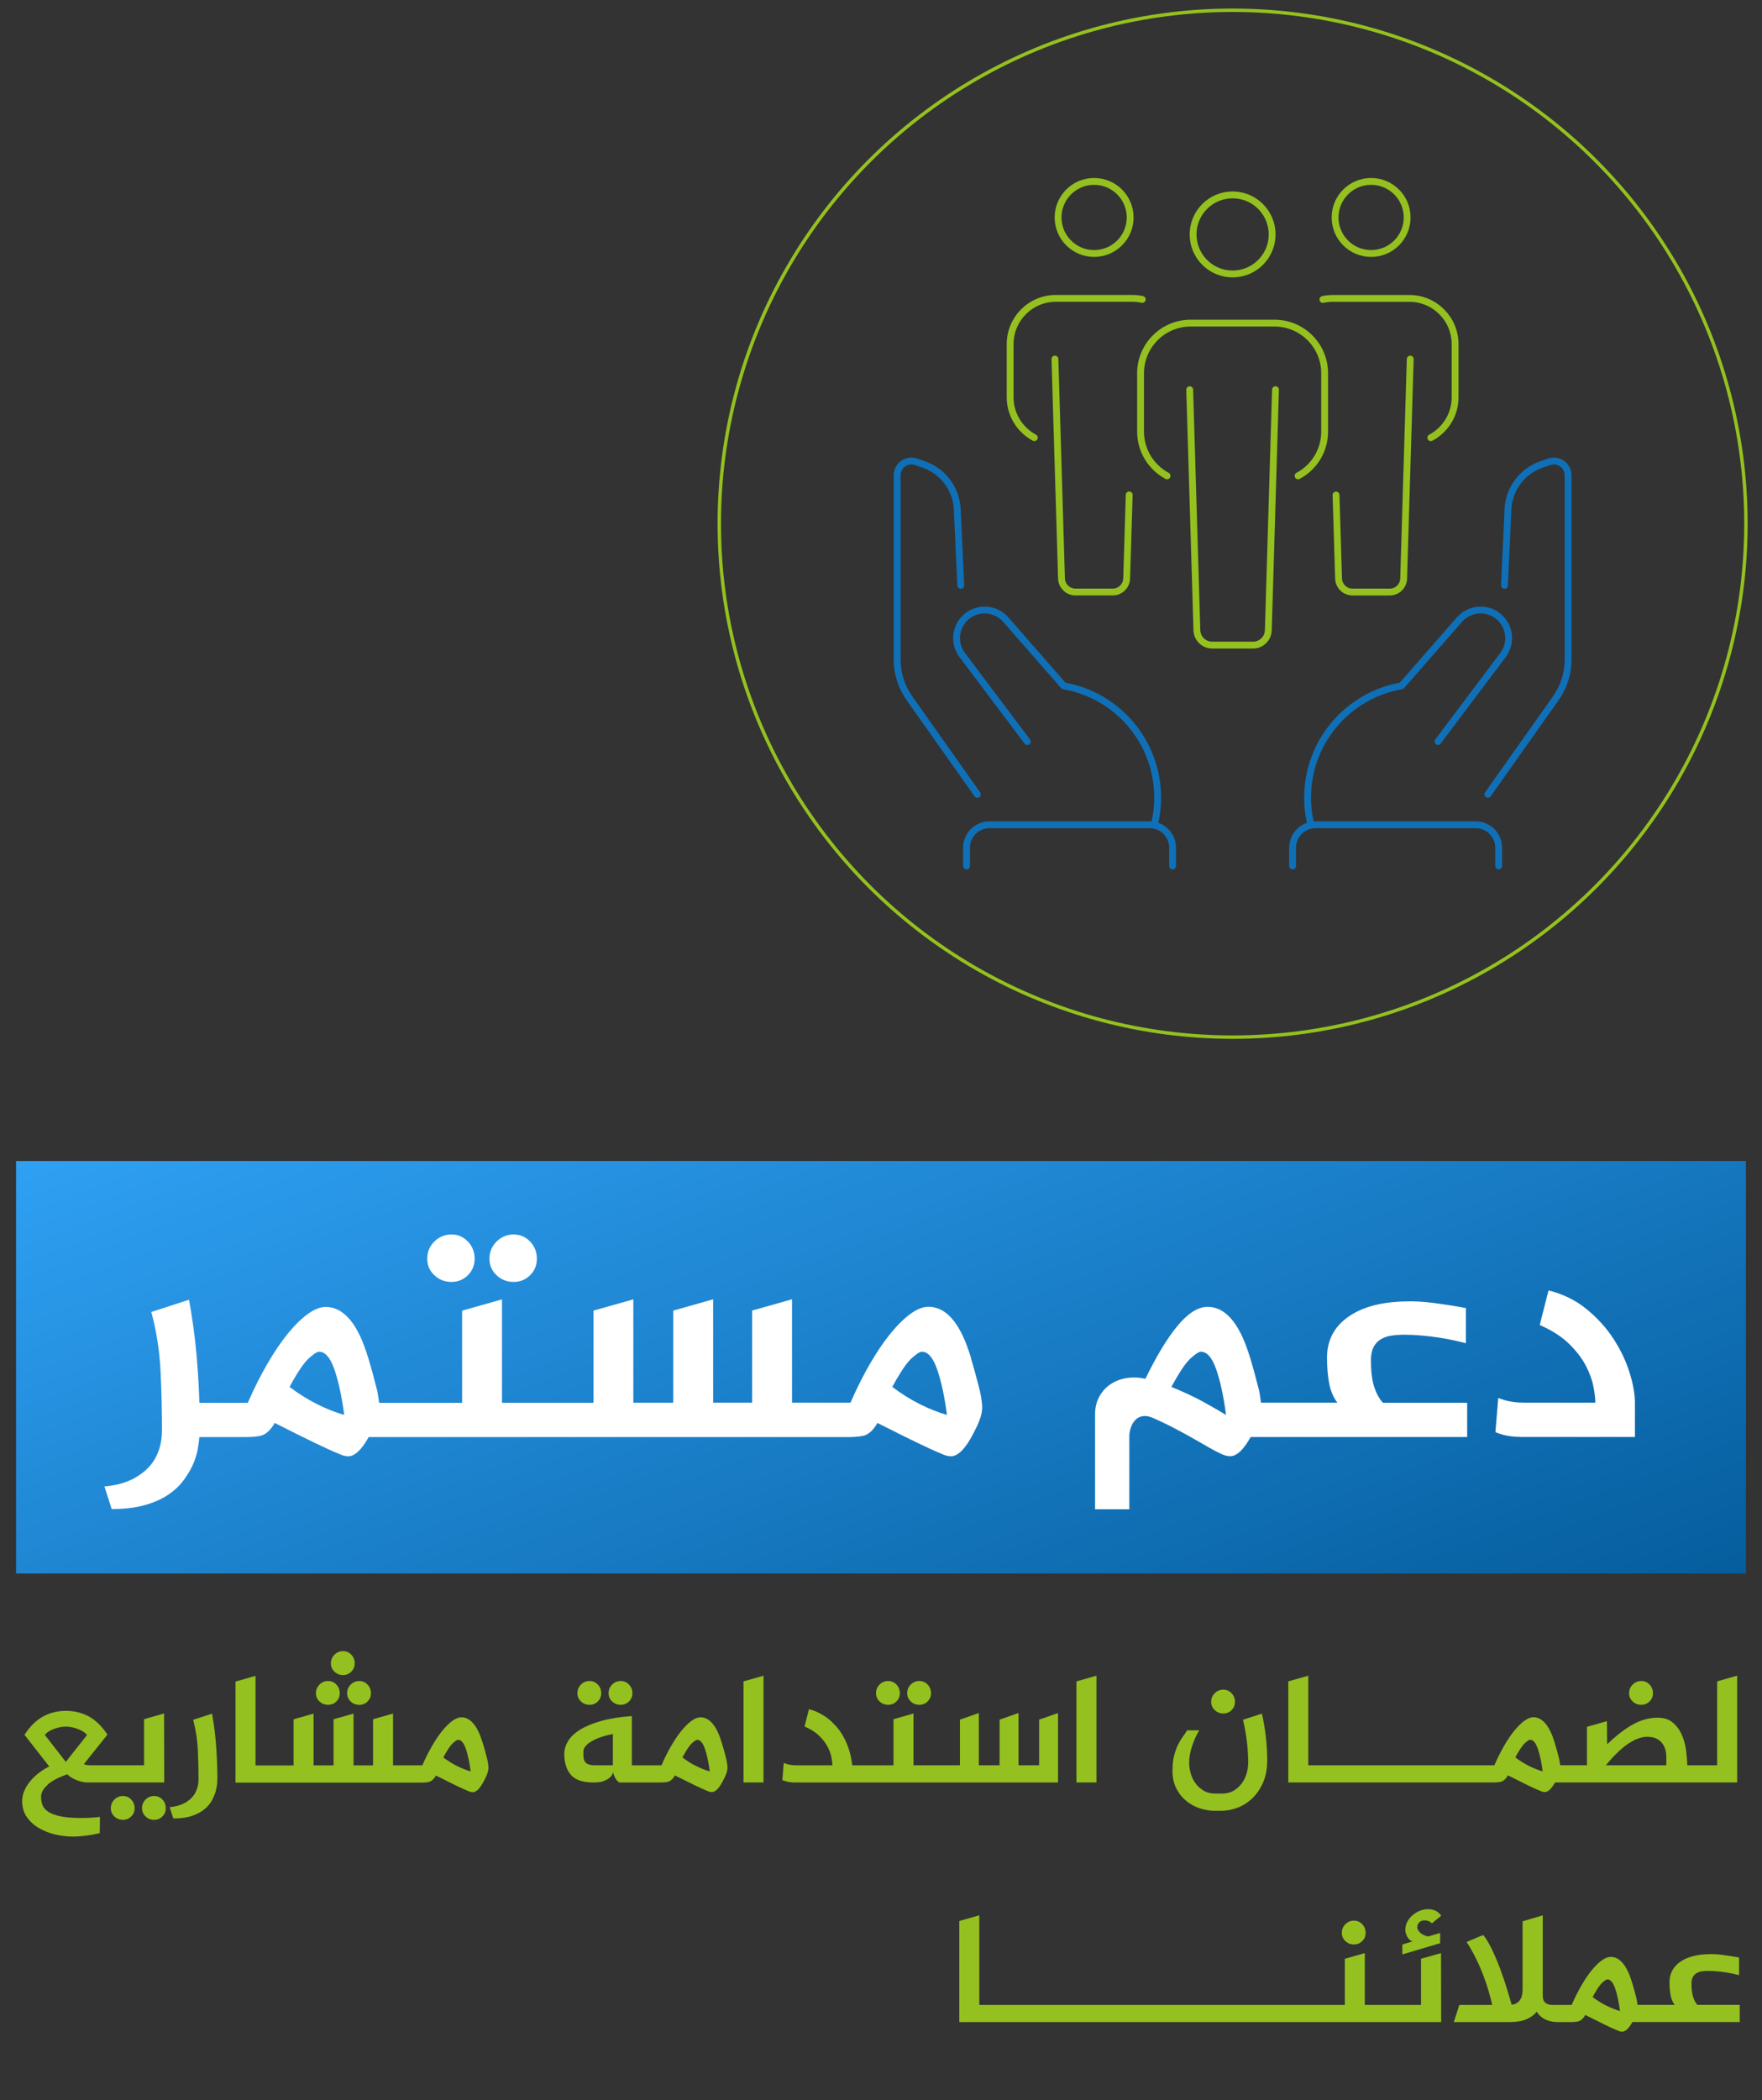 <svg xmlns="http://www.w3.org/2000/svg" xmlns:xlink="http://www.w3.org/1999/xlink" id="Layer_1" viewBox="0 0 514.87 613.52"><rect x="0" y="0" width="514.87" height="613.52" fill="#333333" stroke="none"/><defs><style>      .st0 {        fill: #94c11f;      }      .st1 {        fill: #fff;      }      .st2 {        stroke: #0f70b7;      }      .st2, .st3 {        stroke-width: 2px;      }      .st2, .st3, .st4 {        fill: none;        stroke-linecap: round;        stroke-linejoin: round;      }      .st3, .st4 {        stroke: #94c11f;      }      .st5 {        fill: url(#linear-gradient);      }    </style><linearGradient id="linear-gradient" x1="310.05" y1="536.52" x2="204.82" y2="262.37" gradientUnits="userSpaceOnUse"><stop offset="0" stop-color="#055d9d"></stop><stop offset="1" stop-color="#2fa0f3"></stop></linearGradient></defs><rect class="st5" x="4.69" y="339.19" width="505.48" height="120.51"></rect><g><path class="st1" d="M131.91,374.52c1.9,0,3.5-.66,4.82-1.97,1.32-1.32,1.97-2.92,1.97-4.82s-.66-3.63-1.97-5c-1.32-1.38-2.92-2.07-4.82-2.07s-3.63.69-5,2.07c-1.38,1.38-2.07,3.05-2.07,5s.69,3.51,2.07,4.82c1.38,1.32,3.04,1.97,5,1.97Z"></path><path class="st1" d="M150.09,374.52c1.9,0,3.5-.66,4.82-1.97s1.97-2.92,1.97-4.82-.66-3.63-1.97-5c-1.32-1.38-2.92-2.07-4.82-2.07s-3.63.69-5,2.07-2.07,3.05-2.07,5,.69,3.51,2.07,4.82c1.38,1.32,3.04,1.97,5,1.97Z"></path><path class="st1" d="M283.79,396.88c-.8-2.6-1.59-4.76-2.39-6.47-2.69-5.75-6.06-8.63-10.1-8.63-1.59,0-3.32.67-5.19,2.02-1.87,1.35-3.8,3.23-5.79,5.65-1.99,2.42-3.99,5.36-6.01,8.82-2.02,3.46-3.95,7.3-5.79,11.52h-17.08v-30.21l-11.66,3.31v26.91h-11.39v-30.21l-11.66,3.31v26.91h-11.66v-30.21l-11.66,3.31v26.91h-26.72v-30.21l-11.66,3.31v26.91h-24.24c-.12-.98-.31-2.14-.55-3.49-.92-3.67-1.78-6.81-2.57-9.41-.8-2.6-1.59-4.76-2.39-6.47-2.69-5.75-6.06-8.63-10.1-8.63-1.59,0-3.32.67-5.19,2.02-1.87,1.35-3.8,3.23-5.79,5.65-1.99,2.42-3.99,5.36-6.01,8.82-2.02,3.46-3.95,7.3-5.79,11.52h-14.14c-.12-4.47-.41-9.27-.87-14.42-.46-5.14-1.18-10.38-2.16-15.7l-11.02,3.58c1.53,5.69,2.43,11.46,2.71,17.31.28,5.85.41,11.56.41,17.13,0,2.02-.25,3.81-.73,5.37-.49,1.56-1.13,2.91-1.93,4.04-.8,1.13-1.7,2.1-2.71,2.89-1.01.79-2.04,1.47-3.08,2.02-2.45,1.22-5.23,1.96-8.36,2.2l2.11,6.61c3.67,0,6.84-.37,9.5-1.1,2.66-.73,4.93-1.71,6.8-2.94,1.87-1.23,3.38-2.6,4.54-4.13,1.16-1.53,2.1-3.06,2.8-4.59.7-1.53,1.19-3.03,1.47-4.5.28-1.47.44-2.72.5-3.76h13.32c2.39,0,4.1-.18,5.14-.55,1.35-.55,2.54-1.75,3.58-3.58,4.47,2.27,8.28,4.16,11.43,5.69,3.15,1.53,5.65,2.66,7.48,3.4.92.43,1.77.64,2.57.64,1.9,0,3.89-1.87,5.97-5.6h139.95c2.39,0,4.1-.18,5.14-.55,1.35-.55,2.54-1.75,3.58-3.58,4.47,2.27,8.28,4.16,11.43,5.69,3.15,1.53,5.65,2.66,7.48,3.4.92.43,1.77.64,2.57.64,2.2,0,4.53-2.51,6.98-7.53,1.29-2.45,1.99-4.47,2.11-6.06.12-1.16-.09-3-.64-5.51-.92-3.67-1.78-6.81-2.57-9.41ZM92.6,410.19c-2.75-1.38-5.42-3.04-7.99-5,.67-1.29,1.52-2.74,2.53-4.36,1.01-1.62,1.97-2.89,2.89-3.81,1.53-1.41,2.6-2.11,3.21-2.11,1.77,0,3.26,1.7,4.45,5.1,1.19,3.4,2.16,7.85,2.89,13.36-2.57-.74-5.23-1.79-7.99-3.17ZM268.73,410.19c-2.75-1.38-5.42-3.04-7.99-5,.67-1.29,1.52-2.74,2.53-4.36,1.01-1.62,1.97-2.89,2.89-3.81,1.53-1.41,2.6-2.11,3.21-2.11,1.77,0,3.26,1.7,4.45,5.1,1.19,3.4,2.16,7.85,2.89,13.36-2.57-.74-5.23-1.79-7.99-3.17Z"></path><path class="st1" d="M401.56,405.23c-.64-1.93-.96-4.55-.96-7.85,0-1.53.24-2.79.74-3.76.49-.98,1.18-1.75,2.07-2.3.89-.55,1.91-.92,3.08-1.1,1.16-.18,2.42-.28,3.76-.28,1.65,0,3.35.08,5.1.23,1.74.15,3.43.35,5.05.6,1.62.25,3.12.52,4.5.83,1.38.31,2.53.58,3.44.83v-10.28c-2.94-.55-6.03-1.04-9.27-1.47-3.25-.43-6.15-.58-8.72-.46-7.04.18-12.57,1.73-16.58,4.64-4.01,2.91-6.01,6.84-6.01,11.8,0,2.57.2,5,.6,7.3.4,2.3,1.21,4.24,2.43,5.83h-22.31c-.12-.98-.31-2.14-.55-3.49-.92-3.67-1.78-6.81-2.57-9.41-.8-2.6-1.59-4.76-2.39-6.47-2.7-5.75-6.06-8.63-10.1-8.63-2.75,0-5.65,1.81-8.68,5.42-3.03,3.61-6.2,8.82-9.5,15.61-1.84-.43-3.64-.5-5.42-.23-1.78.28-3.35.87-4.73,1.79-1.38.92-2.48,2.13-3.31,3.63-.83,1.5-1.24,3.23-1.24,5.19v27.73h10.01v-21.3c0-.79.14-1.62.41-2.48.28-.86.69-1.59,1.24-2.2.55-.61,1.24-1.01,2.07-1.19s1.79-.06,2.89.37c2.26.98,4.42,2.01,6.47,3.08,2.05,1.07,3.93,2.1,5.65,3.08,1.71.98,3.26,1.87,4.64,2.66,1.38.79,2.56,1.41,3.54,1.84.92.43,1.78.64,2.57.64,1.9,0,3.89-1.87,5.97-5.6h63.27v-10.01h-24.61c-1.04-1.1-1.88-2.62-2.53-4.54ZM351.79,409.64c-2.6-1.44-5.77-2.92-9.5-4.45.67-1.29,1.52-2.74,2.53-4.36,1.01-1.62,1.97-2.89,2.89-3.81,1.53-1.41,2.6-2.11,3.21-2.11,1.78,0,3.26,1.7,4.45,5.1,1.19,3.4,2.16,7.85,2.89,13.36-1.71-1.04-3.87-2.28-6.47-3.72Z"></path><path class="st1" d="M476.18,401.01c-1.04-3.34-2.6-6.61-4.68-9.83-2.08-3.21-4.71-6.12-7.9-8.72-3.18-2.6-6.89-4.42-11.11-5.46l-2.57,10.1c3.61,1.59,6.49,3.44,8.63,5.56,2.14,2.11,3.76,4.24,4.87,6.38,1.1,2.14,1.84,4.18,2.2,6.11.37,1.93.55,3.47.55,4.64h-20.75c-1.1,0-2.11-.06-3.03-.18-.92-.12-1.71-.28-2.39-.46-.8-.24-1.53-.49-2.2-.73l-.83,10.01c.67.25,1.41.49,2.2.74.67.18,1.47.34,2.39.46.92.12,1.93.18,3.03.18h33.15v-10.01c0-2.51-.52-5.43-1.56-8.77Z"></path></g><g><path class="st0" d="M13.92,521.37c1.3-1.12,3.21-2.12,5.73-3.01.71.71,1.62,1.28,2.74,1.72,1.12.45,2.22.67,3.29.67h22.31l-.05-20.15-5.84,1.66v13.48h-15.82c-.15,0-.39-.02-.71-.07-.32-.05-.68-.13-1.08-.25l6.9-8.65c-1.63-2.45-3.44-4.22-5.45-5.31-2.01-1.09-4.24-1.63-6.69-1.63s-4.68.55-6.69,1.66c-2.01,1.1-3.81,2.88-5.4,5.34l7.22,9.25c-1.01.49-1.99,1.1-2.94,1.82-.95.72-1.79,1.52-2.53,2.39-.74.87-1.33,1.81-1.77,2.81-.45,1-.67,2.02-.67,3.06,0,1.87.47,3.46,1.43,4.78.95,1.32,2.15,2.39,3.61,3.22,1.46.83,3.04,1.43,4.76,1.82,1.72.38,3.34.58,4.88.58,2.54,0,5.21-.34,8-1.01l.05-4.74c-.98.12-1.92.21-2.81.25-.89.05-1.73.07-2.53.07-2.55,0-4.59-.16-6.14-.48-1.55-.32-2.75-.77-3.61-1.33-.86-.57-1.43-1.23-1.7-1.98-.28-.75-.41-1.54-.41-2.37,0-1.26.65-2.45,1.96-3.56ZM13.11,506.86c.28-.37.65-.71,1.13-1.01.48-.31,1-.56,1.56-.76.57-.2,1.15-.36,1.75-.48.6-.12,1.16-.18,1.68-.18.49,0,1.04.05,1.63.16s1.18.27,1.75.48,1.1.47,1.59.76c.49.29.9.64,1.24,1.04l-6.21,7.87-6.12-7.87Z"></path><path class="st0" d="M35.93,524.71c-.98,0-1.82.34-2.51,1.04-.69.69-1.04,1.53-1.04,2.51s.34,1.75,1.04,2.42c.69.66,1.53.99,2.51.99s1.75-.33,2.42-.99c.66-.66.99-1.46.99-2.42s-.33-1.82-.99-2.51c-.66-.69-1.46-1.04-2.42-1.04Z"></path><path class="st0" d="M45.04,524.71c-.98,0-1.82.34-2.51,1.04s-1.03,1.53-1.03,2.51.34,1.75,1.03,2.42c.69.66,1.53.99,2.51.99s1.75-.33,2.42-.99c.66-.66.99-1.46.99-2.42s-.33-1.82-.99-2.51c-.66-.69-1.46-1.04-2.42-1.04Z"></path><path class="st0" d="M61.96,500.65l-5.52,1.79c.77,2.85,1.22,5.74,1.36,8.67.14,2.93.21,5.79.21,8.58,0,1.01-.12,1.91-.37,2.69-.25.78-.57,1.46-.97,2.02-.4.57-.85,1.05-1.36,1.45-.51.4-1.02.74-1.54,1.01-1.23.61-2.62.98-4.19,1.1l1.06,3.31c2.21,0,4.05-.26,5.54-.78,1.49-.52,2.71-1.19,3.66-2,.95-.81,1.68-1.7,2.18-2.67s.87-1.89,1.08-2.76c.21-.87.34-1.65.37-2.32.03-.67.05-1.12.05-1.33,0-2.54-.11-5.45-.32-8.72-.21-3.27-.63-6.62-1.24-10.05Z"></path><path class="st0" d="M101.43,494.67c0,.95.35,1.76,1.04,2.42.69.66,1.53.99,2.51.99s1.76-.33,2.42-.99c.66-.66.99-1.46.99-2.42s-.33-1.82-.99-2.51c-.66-.69-1.46-1.04-2.42-1.04s-1.82.34-2.51,1.04-1.04,1.53-1.04,2.51Z"></path><path class="st0" d="M95.87,498.07c.95,0,1.75-.33,2.42-.99s.99-1.46.99-2.42-.33-1.82-.99-2.51c-.66-.69-1.46-1.04-2.42-1.04s-1.82.34-2.51,1.04c-.69.69-1.04,1.53-1.04,2.51s.34,1.76,1.04,2.42c.69.66,1.52.99,2.51.99Z"></path><path class="st0" d="M100.24,489.38c.95,0,1.75-.34,2.42-1.01.66-.67.99-1.49.99-2.44s-.33-1.82-.99-2.51c-.66-.69-1.46-1.04-2.42-1.04s-1.82.35-2.51,1.04-1.04,1.53-1.04,2.51.34,1.76,1.04,2.44c.69.67,1.52,1.01,2.51,1.01Z"></path><path class="st0" d="M141.08,509.28c-.4-1.3-.8-2.38-1.2-3.24-1.35-2.88-3.04-4.32-5.06-4.32-.8,0-1.66.34-2.6,1.01-.94.67-1.9,1.62-2.9,2.83-1,1.21-2,2.68-3.01,4.42-1.01,1.73-1.98,3.66-2.9,5.77h-8.56v-15.13l-5.84,1.66v13.48h-5.7v-15.13l-5.84,1.66v13.48h-5.84v-15.13l-5.84,1.66v13.48h-11.13v-26.17l-5.84,1.66v29.53h54.19c1.2,0,2.05-.09,2.58-.28.67-.28,1.27-.87,1.79-1.79,2.24,1.13,4.15,2.08,5.73,2.85,1.58.77,2.83,1.33,3.75,1.7.46.21.89.32,1.29.32,1.1,0,2.27-1.26,3.5-3.77.64-1.23,1-2.24,1.06-3.04.06-.58-.05-1.5-.32-2.76-.46-1.84-.89-3.41-1.29-4.71ZM133.54,515.95c-1.38-.69-2.71-1.53-4-2.51.34-.64.76-1.37,1.26-2.18s.99-1.45,1.45-1.91c.77-.71,1.3-1.06,1.61-1.06.89,0,1.63.85,2.23,2.55.6,1.7,1.08,3.93,1.45,6.69-1.29-.37-2.62-.9-4-1.59Z"></path><path class="st0" d="M181.38,498.07c.95,0,1.75-.33,2.42-.99s.99-1.46.99-2.42-.33-1.82-.99-2.51c-.66-.69-1.46-1.04-2.42-1.04s-1.82.34-2.51,1.04c-.69.69-1.04,1.53-1.04,2.51s.34,1.76,1.04,2.42c.69.66,1.53.99,2.51.99Z"></path><path class="st0" d="M172.27,498.07c.95,0,1.76-.33,2.42-.99.66-.66.99-1.46.99-2.42s-.33-1.82-.99-2.51c-.66-.69-1.46-1.04-2.42-1.04s-1.82.34-2.51,1.04-1.04,1.53-1.04,2.51.35,1.76,1.04,2.42c.69.66,1.53.99,2.51.99Z"></path><path class="st0" d="M210.95,509.28c-.4-1.3-.8-2.38-1.2-3.24-1.35-2.88-3.04-4.32-5.06-4.32-.8,0-1.66.34-2.6,1.01-.94.67-1.9,1.62-2.9,2.83-1,1.21-2,2.68-3.01,4.42-1.01,1.73-1.98,3.66-2.9,5.77h-8.65v-14.4c-3.47.25-6.45.72-8.95,1.43-2.5.71-4.55,1.55-6.14,2.53s-2.77,2.09-3.52,3.31c-.75,1.23-1.13,2.48-1.13,3.77,0,2.61.64,4.65,1.93,6.14,1.29,1.49,3.5,2.23,6.62,2.23,1.29,0,2.31-.15,3.06-.46.75-.31,1.33-.64,1.73-1.01.46-.43.77-.94.92-1.52.09.4.21.78.37,1.15.15.34.34.67.58,1.01.23.34.51.61.85.83h11.91c1.2,0,2.05-.09,2.58-.28.67-.28,1.27-.87,1.79-1.79,2.24,1.13,4.15,2.08,5.73,2.85,1.58.77,2.83,1.33,3.75,1.7.46.21.89.32,1.29.32,1.1,0,2.27-1.26,3.5-3.77.64-1.23,1-2.24,1.06-3.04.06-.58-.05-1.5-.32-2.76-.46-1.84-.89-3.41-1.29-4.71ZM179.08,515.74h-5.29c-1.17,0-2.01-.23-2.53-.69s-.78-1.13-.78-2.02v-1.47c.03-.49.25-.98.67-1.47.41-.49.99-.95,1.73-1.38.74-.43,1.63-.83,2.69-1.2,1.06-.37,2.23-.67,3.52-.92v9.15ZM203.41,515.95c-1.38-.69-2.71-1.53-4-2.51.34-.64.76-1.37,1.26-2.18s.99-1.45,1.45-1.91c.77-.71,1.3-1.06,1.61-1.06.89,0,1.63.85,2.23,2.55.6,1.7,1.08,3.93,1.45,6.69-1.29-.37-2.62-.9-4-1.59Z"></path><polygon class="st0" points="217.26 520.75 223.1 520.75 223.1 489.56 217.26 491.22 217.26 520.75"></polygon><path class="st0" d="M259.53,498.07c.95,0,1.76-.33,2.42-.99.66-.66.99-1.46.99-2.42s-.33-1.82-.99-2.51c-.66-.69-1.46-1.04-2.42-1.04s-1.82.34-2.51,1.04-1.04,1.53-1.04,2.51.35,1.76,1.04,2.42c.69.66,1.53.99,2.51.99Z"></path><path class="st0" d="M268.64,498.07c.95,0,1.75-.33,2.42-.99s.99-1.46.99-2.42-.33-1.82-.99-2.51c-.66-.69-1.46-1.04-2.42-1.04s-1.82.34-2.51,1.04c-.69.69-1.04,1.53-1.04,2.51s.34,1.76,1.04,2.42c.69.66,1.53.99,2.51.99Z"></path><path class="st0" d="M309.16,500.47l-5.52,1.93v13.34h-6.03v-15.27l-5.52,1.93v13.34h-6.07v-15.27l-5.52,1.93v13.34h-13.57v-15.13l-5.84,1.66v13.48h-12.05c-.21-1.78-.56-3.38-1.03-4.81-.48-1.43-1.04-2.69-1.68-3.79-.64-1.1-1.33-2.06-2.07-2.88-.74-.81-1.47-1.51-2.21-2.09-1.72-1.35-3.6-2.3-5.66-2.85l-1.29,5.06c1.81.8,3.25,1.72,4.32,2.78,1.07,1.06,1.89,2.12,2.44,3.2.55,1.07.92,2.09,1.1,3.06.18.97.28,1.74.28,2.32h-10.4c-.55,0-1.06-.03-1.52-.09-.46-.06-.86-.14-1.2-.23-.4-.12-.77-.25-1.1-.37l-.41,5.01c.34.12.71.25,1.1.37.34.09.74.17,1.2.23s.97.09,1.52.09h76.73v-20.29Z"></path><polygon class="st0" points="320.39 489.56 314.55 491.22 314.55 520.75 320.39 520.75 320.39 489.56"></polygon><path class="st0" d="M346.65,526.16c1.2.97,2.52,1.69,3.98,2.16,1.46.47,2.89.71,4.3.71h1.89c1.59,0,3.19-.3,4.78-.9,1.59-.6,3.04-1.51,4.32-2.74,1.29-1.23,2.34-2.76,3.15-4.6s1.22-4,1.22-6.49c0-2.21-.13-4.48-.39-6.81-.26-2.33-.65-4.62-1.17-6.85l-5.52,1.79c.49,2.02.87,4.12,1.13,6.28s.39,4.27.39,6.33c0,.95-.15,1.96-.44,3.01-.29,1.06-.75,2.02-1.38,2.9-.63.87-1.43,1.6-2.39,2.18-.97.58-2.12.87-3.47.87h-1.89c-1.35,0-2.51-.29-3.47-.87-.97-.58-1.76-1.31-2.39-2.18s-1.09-1.84-1.38-2.9c-.29-1.06-.44-2.06-.44-3.01,0-1.59.29-3.25.87-4.97.58-1.72,1.27-3.24,2.07-4.55h-3.54c-.34.58-.75,1.2-1.24,1.86-.49.66-.96,1.43-1.4,2.32-.45.89-.83,1.96-1.15,3.2-.32,1.24-.48,2.72-.48,4.44,0,1.99.38,3.72,1.13,5.18.75,1.46,1.72,2.67,2.92,3.63Z"></path><path class="st0" d="M357.46,500.6c.95,0,1.76-.33,2.42-.99s.99-1.46.99-2.42-.33-1.82-.99-2.51c-.66-.69-1.46-1.04-2.42-1.04s-1.82.34-2.51,1.04-1.04,1.53-1.04,2.51.35,1.76,1.04,2.42c.69.66,1.53.99,2.51.99Z"></path><path class="st0" d="M387.45,520.75h48.81c1.2,0,2.05-.09,2.58-.28.67-.28,1.27-.87,1.79-1.79,2.24,1.13,4.15,2.08,5.73,2.85,1.58.77,2.83,1.33,3.75,1.7.46.21.89.32,1.29.32.95,0,1.95-.94,2.99-2.81h53.22v-31.19l-5.84,1.66v24.52h-8.74c-.03-1.38-.15-2.88-.37-4.49-.21-1.61-.64-3.11-1.27-4.51s-1.5-2.56-2.62-3.5-2.6-1.4-4.44-1.4c-2.39,0-4.76.64-7.11,1.93-2.35,1.29-4.88,3.24-7.61,5.84l-.05-6.76-5.84,1.66v11.22h-7.82c-.06-.49-.15-1.07-.28-1.75-.46-1.84-.89-3.41-1.29-4.71s-.8-2.38-1.2-3.24c-1.35-2.88-3.04-4.32-5.06-4.32-.8,0-1.66.34-2.6,1.01-.94.67-1.9,1.62-2.9,2.83-1,1.21-2,2.68-3.01,4.42-1.01,1.73-1.98,3.66-2.9,5.77h-54.37v-26.17l-5.84,1.66v29.53h10.99ZM481.43,507.41c1.75,0,3.1.54,4.05,1.61.95,1.07,1.43,2.48,1.43,4.23v2.48h-17.66c4.54-5.55,8.6-8.33,12.19-8.33ZM444.05,511.25c.51-.81.99-1.45,1.45-1.91.77-.71,1.3-1.06,1.61-1.06.89,0,1.63.85,2.23,2.55.6,1.7,1.08,3.93,1.45,6.69-1.29-.37-2.62-.9-4-1.59-1.38-.69-2.71-1.53-4-2.51.34-.64.76-1.37,1.26-2.18Z"></path><path class="st0" d="M479.59,498.07c.95,0,1.75-.33,2.42-.99s.99-1.46.99-2.42-.33-1.82-.99-2.51c-.66-.69-1.46-1.04-2.42-1.04s-1.82.34-2.51,1.04c-.69.69-1.04,1.53-1.04,2.51s.34,1.76,1.04,2.42c.69.66,1.53.99,2.51.99Z"></path><path class="st0" d="M393.13,562.16c-.69.69-1.04,1.53-1.04,2.51s.34,1.76,1.04,2.42c.69.66,1.53.99,2.51.99s1.75-.33,2.42-.99.99-1.46.99-2.42-.33-1.82-.99-2.51c-.66-.69-1.46-1.04-2.42-1.04s-1.82.34-2.51,1.04Z"></path><polygon class="st0" points="415.23 572.26 415.23 585.74 406.22 585.74 404.84 585.74 398.81 585.74 398.81 570.6 392.97 572.26 392.97 585.74 385.47 585.74 384.32 585.74 369.74 585.74 368.82 585.74 354.01 585.74 353.09 585.74 338.28 585.74 337.36 585.74 322.54 585.74 321.62 585.74 306.81 585.74 305.89 585.74 291.31 585.74 290.16 585.74 286.16 585.74 286.16 559.56 280.32 561.22 280.32 590.75 290.16 590.75 291.31 590.75 305.89 590.75 306.81 590.75 321.62 590.75 322.54 590.75 337.36 590.75 338.28 590.75 353.09 590.75 354.01 590.75 368.82 590.75 369.74 590.75 384.32 590.75 385.47 590.75 404.84 590.75 406.22 590.75 421.12 590.75 421.08 570.6 415.23 572.26"></polygon><path class="st0" d="M419.24,558.12c-.64-.23-1.32-.35-2.02-.35s-1.4.14-2.16.41c-.77.28-1.48.68-2.14,1.22s-1.2,1.18-1.63,1.93c-.43.75-.64,1.6-.64,2.55,0,.28.05.6.16.97.11.37.25.71.44,1.04.18.32.41.6.67.83.26.23.56.38.9.44l-3.04.92v2.9l11.04-3.27v-2.99l-3.45,1.01c-.28-.03-.6-.11-.97-.25-.37-.14-.72-.32-1.06-.55-.34-.23-.62-.51-.85-.85-.23-.34-.35-.71-.35-1.1,0-.43.17-.86.51-1.29.34-.43.9-.64,1.7-.64s1.52.29,2.07.87c.61-.52,1.14-.97,1.59-1.33s.82-.67,1.13-.92c-.61-.8-1.24-1.31-1.89-1.54Z"></path><path class="st0" d="M496.01,585.74c-.52-.55-.94-1.31-1.26-2.28s-.48-2.28-.48-3.93c0-.77.12-1.4.37-1.89.25-.49.59-.87,1.04-1.15.44-.28.96-.46,1.54-.55.58-.09,1.21-.14,1.89-.14.83,0,1.68.04,2.55.12.87.08,1.72.18,2.53.3.81.12,1.56.26,2.25.41.69.15,1.27.29,1.73.41v-5.15c-1.47-.28-3.02-.52-4.65-.74-1.63-.21-3.08-.29-4.37-.23-3.53.09-6.29.87-8.3,2.32-2.01,1.46-3.01,3.43-3.01,5.91,0,1.29.1,2.51.3,3.66.2,1.15.61,2.12,1.22,2.92h-10.86c-.06-.49-.15-1.07-.28-1.75-.46-1.84-.89-3.41-1.29-4.71s-.8-2.38-1.2-3.24c-1.35-2.88-3.04-4.32-5.06-4.32-.8,0-1.66.34-2.6,1.01-.94.67-1.9,1.62-2.9,2.83-1,1.21-2,2.68-3.01,4.42-1.01,1.73-1.98,3.66-2.9,5.77h-5.7c-.83,0-1.5-.21-2-.64-.51-.43-.76-1.13-.76-2.12v-23.41l-5.89,1.75v19.87c0,.49-.04.98-.12,1.47-.08.49-.23.94-.46,1.36-.23.41-.55.78-.97,1.08-.41.31-.96.51-1.63.6-.31-1.1-.74-2.56-1.29-4.37-.55-1.81-1.19-3.7-1.91-5.68-.72-1.98-1.52-3.89-2.39-5.75-.87-1.85-1.77-3.38-2.69-4.58-.74.28-1.43.55-2.07.83-.55.25-1.1.48-1.63.69-.54.21-.93.4-1.17.55,1.07,1.66,2.02,3.34,2.85,5.06s1.54,3.38,2.14,4.99c.6,1.61,1.1,3.13,1.5,4.55.4,1.43.72,2.68.97,3.75h-9.61l-1.61,5.01h16.15c2.15,0,3.86-.28,5.13-.85,1.27-.57,2.26-1.3,2.97-2.19.52.92,1.3,1.66,2.35,2.21,1.04.55,2.3.83,3.77.83h3.68c1.2,0,2.05-.09,2.58-.28.67-.28,1.27-.87,1.79-1.79,2.24,1.13,4.15,2.08,5.73,2.85,1.58.77,2.83,1.33,3.75,1.7.46.21.89.32,1.29.32.95,0,1.95-.94,2.99-2.81h31.37v-5.01h-12.33ZM469.38,585.95c-1.38-.69-2.71-1.53-4-2.51.34-.64.76-1.37,1.26-2.18s.99-1.45,1.45-1.91c.77-.71,1.3-1.06,1.61-1.06.89,0,1.63.85,2.23,2.55.6,1.7,1.08,3.93,1.45,6.69-1.29-.37-2.62-.9-4-1.59Z"></path></g><g><circle class="st4" cx="360.18" cy="153" r="150"></circle><g><circle class="st3" cx="360.18" cy="68.49" r="11.55"></circle><path class="st3" d="M379.31,139.02c4.62-2.45,7.76-7.31,7.76-12.93v-17.04c0-8.1-6.56-14.65-14.65-14.65h-24.51c-8.07,0-14.63,6.56-14.63,14.65v17.04c0,5.6,3.14,10.46,7.74,12.93"></path><path class="st3" d="M347.64,113.85l2.1,70.29c.07,2.41,2.05,4.33,4.46,4.33h11.95c2.41,0,4.39-1.92,4.46-4.33l2.1-70.29"></path><circle class="st3" cx="400.65" cy="63.53" r="10.53"></circle><path class="st3" d="M386.56,87.49c.94-.2,1.9-.31,2.9-.31h22.37c7.38,0,13.36,5.98,13.36,13.36v15.54c0,5.11-2.88,9.54-7.09,11.8"></path><path class="st3" d="M390.4,144.62l.74,24.4c.07,2.19,1.87,3.95,4.06,3.95h10.9c2.21,0,3.99-1.76,4.06-3.95l1.92-64.11"></path><circle class="st3" cx="319.71" cy="63.53" r="10.53"></circle><path class="st3" d="M302.24,127.87c-4.19-2.27-7.07-6.69-7.07-11.8v-15.54c0-7.38,5.98-13.36,13.36-13.36h22.35c1,0,1.96.11,2.9.31"></path><path class="st3" d="M308.26,104.9l1.92,64.11c.07,2.19,1.87,3.95,4.08,3.95h10.9c2.19,0,3.99-1.76,4.06-3.95l.74-24.42"></path><path class="st2" d="M285.6,232.08l-19.86-28.09c-2.34-3.31-3.59-7.25-3.59-11.3v-53.83c0-2.87,2.83-4.88,5.54-3.94l2.25.78c5.63,1.95,9.5,7.14,9.78,13.09l1.02,22.24"></path><path class="st2" d="M300.19,216.65l-19.04-25.31c-2.83-3.79-1.9-9.19,2.1-11.8,1.36-.89,2.92-1.32,4.46-1.32,2.3,0,4.57.96,6.18,2.79l16.93,19.36c15.61,2.7,27.45,16.28,27.45,32.65,0,2.79-.33,5.49-1,8.07"></path><path class="st2" d="M342.64,253v-5.35c0-3.69-3-6.69-6.69-6.69h-46.83c-3.69,0-6.69,3-6.69,6.69v5.35"></path><path class="st2" d="M434.76,232.08l19.86-28.09c2.34-3.31,3.59-7.25,3.59-11.3v-53.83c0-2.87-2.83-4.88-5.54-3.94l-2.25.78c-5.63,1.95-9.5,7.14-9.78,13.09l-1.02,22.24"></path><path class="st2" d="M420.17,216.65l19.04-25.31c2.83-3.79,1.9-9.19-2.1-11.8-1.36-.89-2.92-1.32-4.46-1.32-2.3,0-4.57.96-6.18,2.79l-16.93,19.36c-15.61,2.7-27.45,16.28-27.45,32.65,0,2.79.33,5.49,1,8.07"></path><path class="st2" d="M377.71,253v-5.35c0-3.69,3-6.69,6.69-6.69h46.83c3.69,0,6.69,3,6.69,6.69v5.35"></path></g></g></svg>